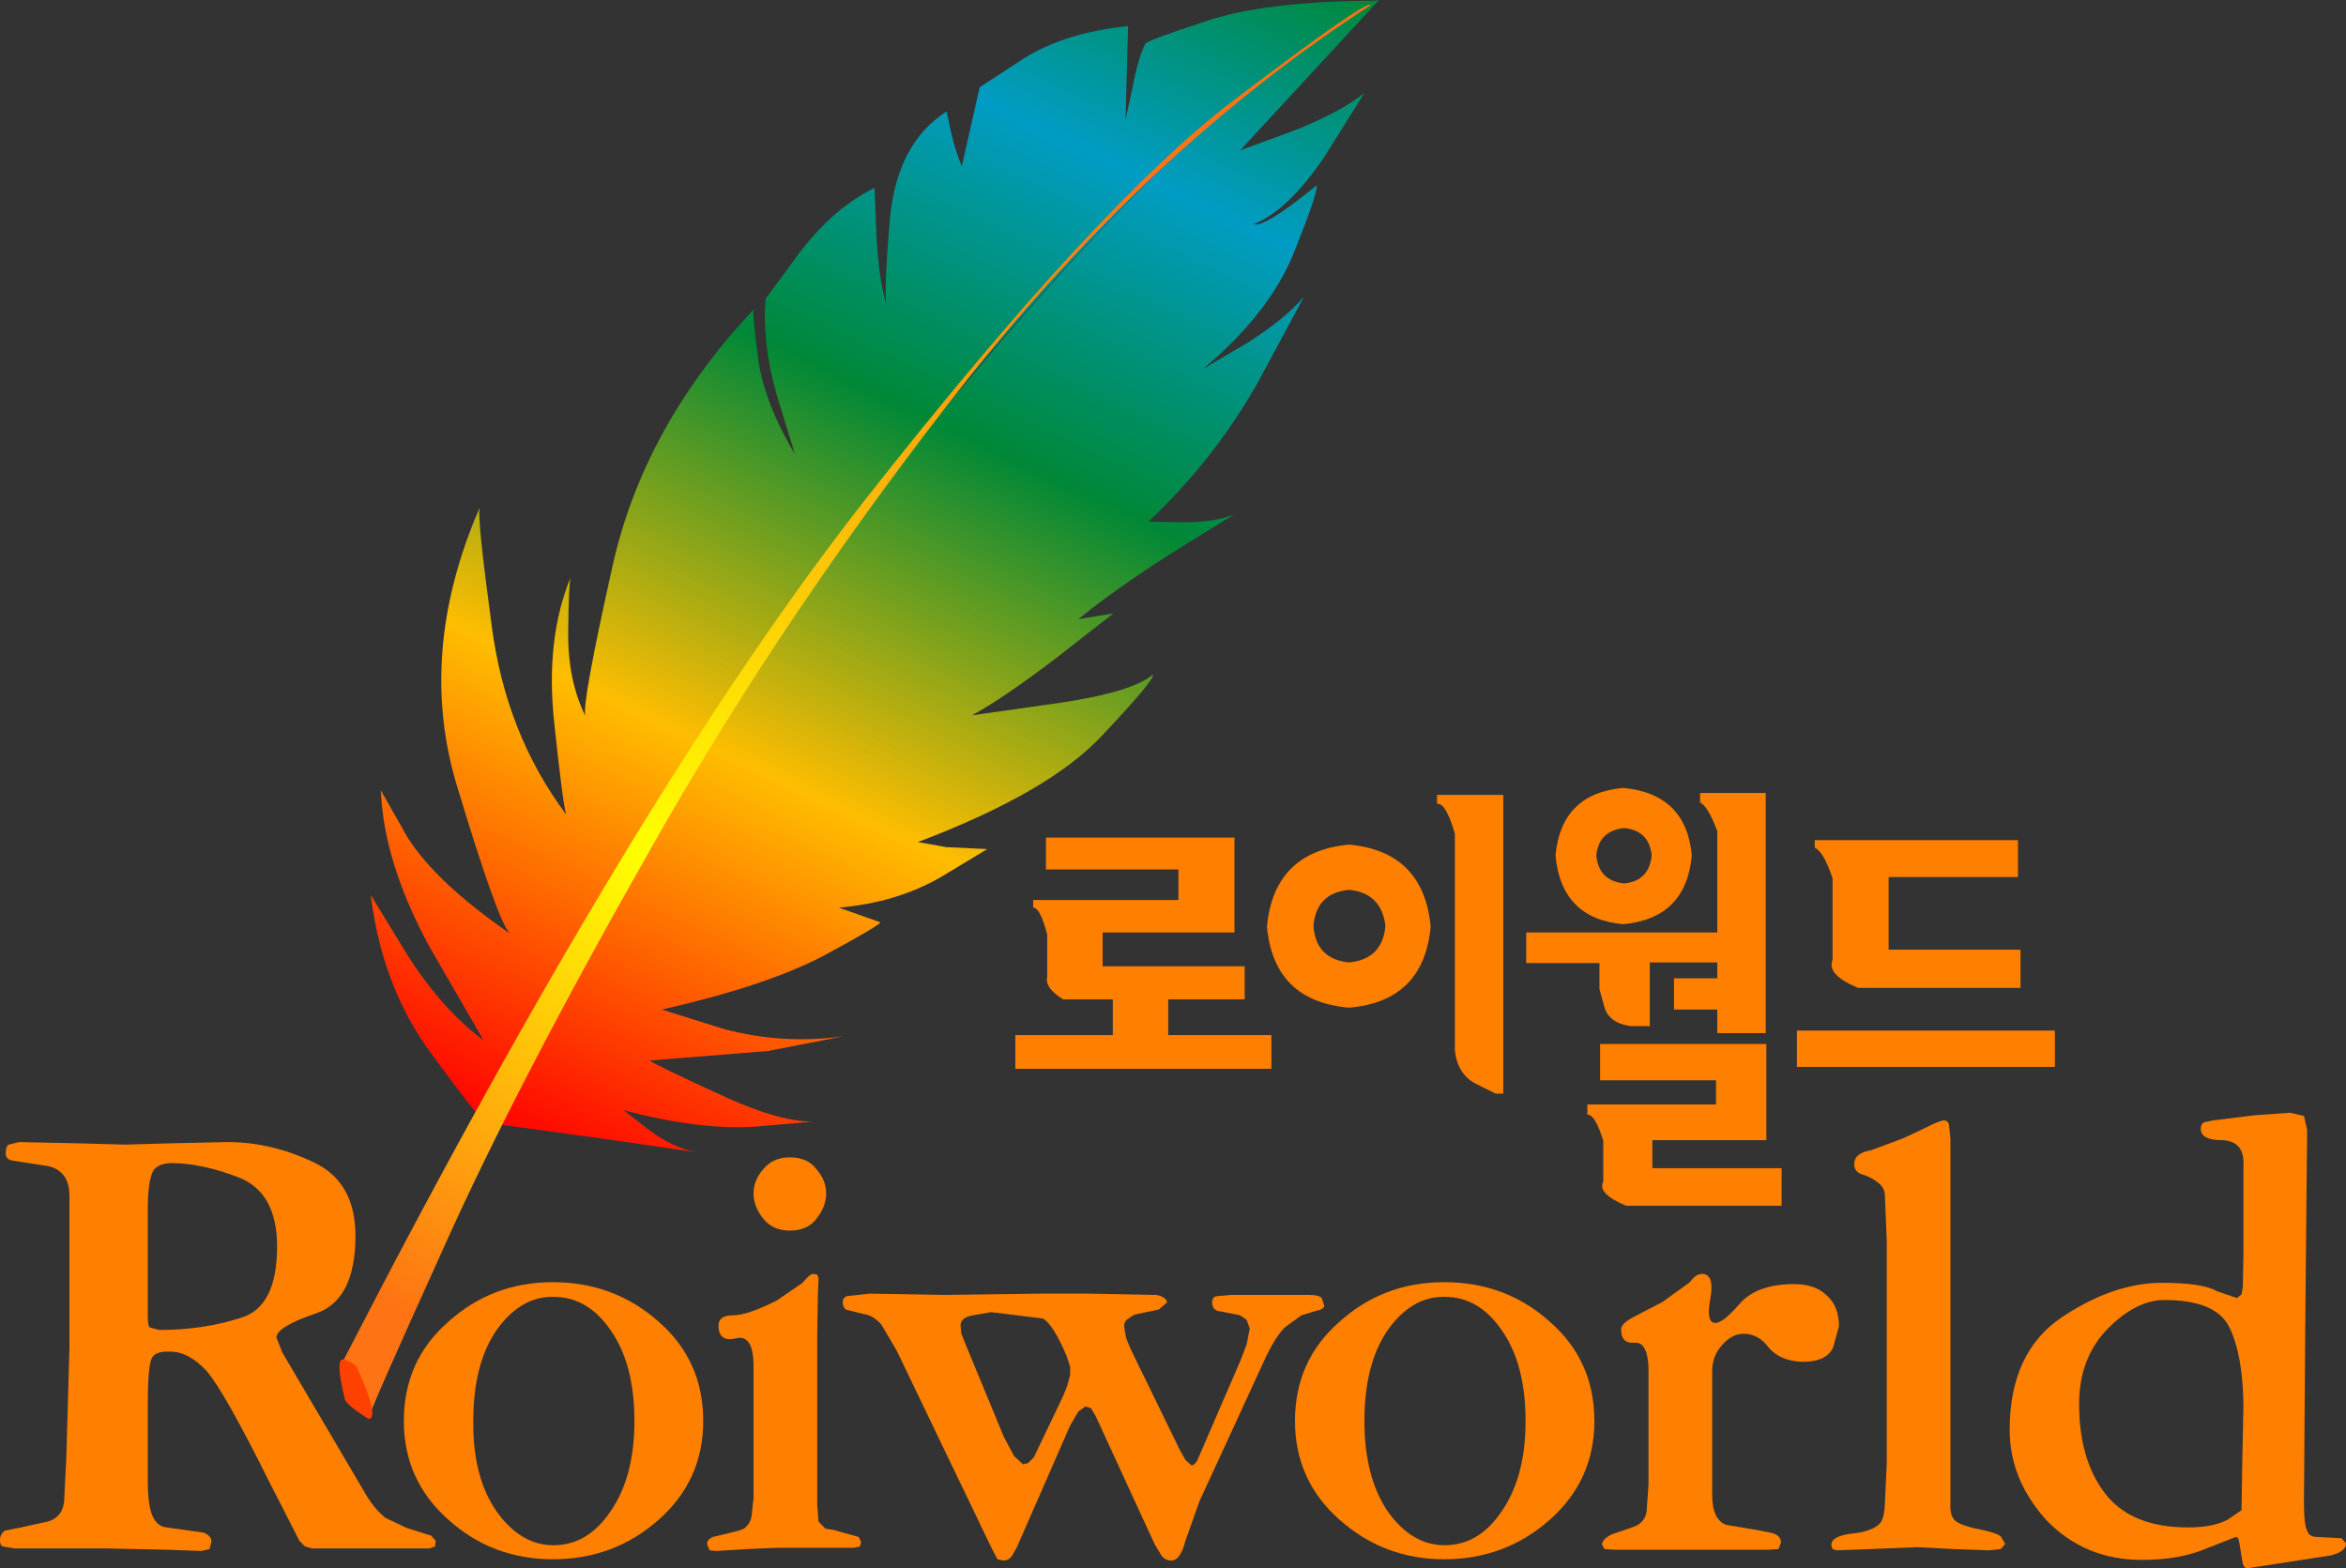 <?xml version="1.0" encoding="UTF-8" standalone="no"?>
<svg xmlns:xlink="http://www.w3.org/1999/xlink" height="123.1px" width="184.15px" xmlns="http://www.w3.org/2000/svg">
  <rect width="100%" height="100%" fill="#333333" stroke="none"/>
  <g transform="matrix(1.0, 0.0, 0.0, 1.0, -169.1, -209.8)">
    <path d="M193.9 312.9 Q190.8 313.95 190.8 314.8 L191.0 315.3 191.25 315.95 197.9 327.25 Q198.55 328.3 199.35 328.95 L201.05 329.75 202.95 330.35 203.3 330.75 203.25 331.2 202.8 331.35 193.6 331.35 193.05 331.2 192.6 330.75 191.2 328.0 190.3 326.25 Q186.7 319.0 185.3 317.4 183.9 315.9 182.45 315.9 181.25 315.85 181.0 316.45 180.7 317.1 180.7 320.15 L180.7 325.95 Q180.7 327.95 181.05 328.75 181.4 329.6 182.15 329.7 L185.05 330.1 Q185.7 330.35 185.7 330.8 L185.55 331.4 184.9 331.55 182.15 331.45 177.4 331.35 170.25 331.35 169.35 331.2 Q169.1 331.15 169.1 330.7 169.1 330.2 169.5 329.95 L170.75 329.7 172.8 329.25 Q174.15 328.9 174.15 327.3 L174.3 324.35 174.55 315.65 174.55 303.65 Q174.55 302.5 173.95 301.9 173.45 301.4 172.65 301.3 L170.05 300.9 Q169.55 300.8 169.55 300.35 169.55 299.75 169.8 299.65 L170.6 299.45 175.25 299.55 178.95 299.65 182.45 299.55 186.95 299.45 Q190.4 299.45 193.75 301.05 197.0 302.6 197.0 306.8 197.0 311.85 193.9 312.9 M181.0 302.0 Q180.7 302.9 180.7 304.7 L180.7 313.1 Q180.7 313.85 180.85 314.0 L181.6 314.2 Q185.05 314.2 188.0 313.25 190.85 312.4 190.85 307.65 190.85 303.45 187.9 302.25 184.95 301.1 182.5 301.1 181.25 301.15 181.0 302.0" fill="#ff7f00" fill-rule="evenodd" stroke="none"/>
    <path d="M217.05 314.25 Q215.25 311.6 212.55 311.6 209.95 311.55 208.05 314.25 206.25 316.9 206.25 321.35 206.2 325.7 208.05 328.4 209.95 331.1 212.55 331.1 215.25 331.1 217.05 328.4 218.9 325.7 218.9 321.35 218.9 316.9 217.05 314.25 M224.3 321.35 Q224.3 326.0 220.8 329.1 217.3 332.2 212.5 332.2 207.75 332.2 204.3 329.1 200.8 326.0 200.8 321.35 200.8 316.6 204.3 313.55 207.75 310.45 212.5 310.45 217.3 310.45 220.8 313.55 224.3 316.6 224.3 321.35" fill="#ff7f00" fill-rule="evenodd" stroke="none"/>
    <path d="M233.95 303.5 Q233.95 304.5 233.2 305.45 232.5 306.4 231.1 306.4 229.75 306.4 229.0 305.45 228.25 304.5 228.25 303.5 228.25 302.45 229.0 301.6 229.75 300.65 231.1 300.65 232.5 300.65 233.2 301.6 233.95 302.45 233.95 303.5 M230.05 311.9 L232.1 310.5 Q232.65 309.8 232.95 309.8 L233.25 309.85 233.35 310.15 233.3 311.4 233.25 314.35 233.25 327.95 233.35 329.25 233.9 329.8 234.55 329.9 235.25 330.1 236.5 330.45 236.7 330.85 236.6 331.2 236.1 331.3 230.05 331.3 227.7 331.4 225.35 331.55 224.8 331.5 224.6 331.0 Q224.6 330.65 225.05 330.45 L226.3 330.15 227.1 329.95 227.5 329.8 Q228.05 329.35 228.1 328.75 L228.25 327.4 228.25 317.05 Q228.25 314.55 226.9 314.85 225.5 315.2 225.5 313.85 225.5 313.05 226.65 313.05 227.75 313.05 230.05 311.9" fill="#ff7f00" fill-rule="evenodd" stroke="none"/>
    <path d="M271.25 313.05 L269.95 314.0 Q269.25 314.7 268.5 316.25 L263.25 327.65 262.15 330.75 Q261.75 332.3 261.05 332.3 260.6 332.3 260.3 331.95 L259.75 331.05 255.1 320.95 254.75 320.35 254.3 320.2 253.75 320.6 253.1 321.7 248.9 331.3 248.55 331.9 Q248.3 332.3 247.85 332.3 L247.4 332.2 246.95 331.35 239.5 315.85 238.3 313.8 Q237.65 313.05 236.9 312.95 L235.5 312.6 Q235.25 312.4 235.25 312.0 235.25 311.7 235.55 311.55 L237.35 311.35 240.5 311.4 243.25 311.45 247.0 311.4 250.75 311.35 254.65 311.35 259.9 311.45 Q260.7 311.65 260.7 312.05 L260.05 312.6 258.35 312.95 Q258.05 313.0 257.7 313.3 257.3 313.5 257.35 314.0 L257.5 314.85 257.85 315.7 261.7 323.6 262.15 324.4 262.65 324.85 262.9 324.7 263.1 324.4 266.45 316.65 266.95 315.35 267.2 314.1 266.95 313.4 266.45 313.05 264.95 312.75 Q264.25 312.7 264.25 312.05 264.25 311.6 264.6 311.55 L265.75 311.45 271.85 311.45 Q272.65 311.45 272.85 311.7 L273.05 312.3 Q273.0 312.6 272.4 312.7 L271.25 313.05 M253.1 317.1 L252.85 316.3 Q251.75 313.7 250.95 313.3 L246.9 312.8 245.5 313.05 Q244.5 313.2 244.5 313.85 L244.55 314.45 244.8 315.1 247.9 322.6 248.7 324.1 249.4 324.75 249.8 324.65 250.25 324.2 252.5 319.5 252.85 318.65 253.1 317.75 253.1 317.1" fill="#ff7f00" fill-rule="evenodd" stroke="none"/>
    <path d="M287.0 314.25 Q285.2 311.6 282.5 311.6 279.9 311.55 278.0 314.25 276.2 316.9 276.2 321.35 276.2 325.7 278.0 328.4 279.9 331.1 282.5 331.1 285.2 331.1 287.0 328.4 288.85 325.7 288.85 321.35 288.85 316.9 287.0 314.25 M294.25 321.35 Q294.25 326.0 290.75 329.1 287.25 332.2 282.45 332.2 277.75 332.2 274.25 329.1 270.75 326.0 270.75 321.35 270.75 316.6 274.25 313.55 277.7 310.45 282.45 310.45 287.3 310.45 290.75 313.55 294.25 316.6 294.25 321.35" fill="#ff7f00" fill-rule="evenodd" stroke="none"/>
    <path d="M307.95 315.6 Q307.15 314.5 305.95 314.5 305.1 314.5 304.35 315.3 303.5 316.2 303.5 317.4 L303.5 327.15 Q303.5 329.1 304.6 329.5 L307.0 329.9 308.0 330.1 Q308.9 330.25 308.9 330.9 L308.7 331.4 307.95 331.45 305.3 331.45 302.05 331.45 298.4 331.45 295.8 331.45 295.05 331.4 294.85 331.05 Q294.85 330.65 295.6 330.25 L297.2 329.7 Q298.2 329.4 298.35 328.45 L298.5 326.35 298.5 317.7 Q298.55 315.1 297.4 315.2 296.35 315.3 296.35 314.15 296.35 313.7 297.3 313.2 L299.6 312.0 301.75 310.45 Q302.2 309.8 302.7 309.8 303.7 309.8 303.35 311.75 303.0 313.65 303.75 313.65 304.35 313.65 305.65 312.15 307.0 310.6 309.95 310.6 311.6 310.6 312.5 311.5 313.45 312.35 313.45 313.9 L313.0 315.55 Q312.5 316.7 310.6 316.7 308.85 316.65 307.95 315.6" fill="#ff7f00" fill-rule="evenodd" stroke="none"/>
    <path d="M322.2 299.2 L322.2 327.8 Q322.15 328.7 322.5 329.1 322.8 329.45 324.0 329.75 325.8 330.1 326.15 330.4 L326.5 331.0 326.15 331.4 325.2 331.5 322.45 331.4 319.6 331.25 315.9 331.4 313.25 331.5 312.95 331.4 312.85 331.1 Q312.85 330.4 314.35 330.2 315.95 330.05 316.6 329.45 317.0 329.1 317.05 327.9 L317.2 324.7 317.2 307.15 317.05 303.55 Q317.0 302.95 316.4 302.55 315.95 302.2 315.3 302.0 314.65 301.8 314.65 301.2 314.65 300.3 315.95 300.1 L318.5 299.15 320.3 298.3 Q321.4 297.75 321.7 297.75 322.05 297.75 322.1 298.2 L322.2 299.2" fill="#ff7f00" fill-rule="evenodd" stroke="none"/>
    <path d="M350.2 298.5 L350.05 314.05 349.95 327.7 Q349.95 329.5 350.2 329.95 350.35 330.45 351.0 330.45 L352.9 330.55 353.25 330.95 Q353.25 331.6 352.05 331.9 L345.55 332.9 345.3 332.85 345.15 332.55 344.85 330.75 344.75 330.5 344.6 330.45 342.3 331.35 Q340.2 332.25 337.25 332.25 332.75 332.25 329.75 329.15 326.85 325.95 326.85 322.05 326.85 315.95 330.95 313.2 335.0 310.5 338.8 310.5 342.0 310.5 343.1 311.15 L344.7 311.7 345.05 311.4 345.15 310.85 345.2 308.15 345.2 305.65 345.2 301.3 Q345.3 299.35 343.5 299.3 341.85 299.3 341.85 298.4 341.85 298.05 342.1 297.9 L342.8 297.75 346.05 297.35 348.85 297.15 349.95 297.4 350.2 298.5 M332.3 320.0 Q332.3 324.4 334.35 327.05 336.4 329.7 340.85 329.7 342.8 329.7 343.95 329.1 L345.05 328.35 345.1 325.05 345.2 320.1 Q345.15 316.15 344.1 314.0 343.05 311.85 339.0 311.85 336.75 311.85 334.5 314.15 332.3 316.45 332.3 320.0" fill="#ff7f00" fill-rule="evenodd" stroke="none"/>
    <path d="M260.8 288.25 L260.8 291.05 268.9 291.05 268.9 293.7 248.8 293.7 248.8 291.05 256.45 291.05 256.45 288.25 252.55 288.25 Q251.1 287.35 251.3 286.5 L251.3 283.15 Q250.75 281.05 250.2 281.05 L250.2 280.45 261.6 280.45 261.6 278.05 251.2 278.05 251.2 275.55 266.0 275.55 266.0 283.0 255.65 283.0 255.65 285.65 266.8 285.65 266.8 288.25 260.8 288.25" fill="#ff7f00" fill-rule="evenodd" stroke="none"/>
    <path d="M327.5 275.75 L327.5 278.65 317.35 278.65 317.35 284.35 327.7 284.35 327.7 287.35 314.95 287.35 Q312.45 286.3 312.95 285.15 L312.95 278.75 Q312.25 276.65 311.55 276.35 L311.55 275.75 327.5 275.75" fill="#ff7f00" fill-rule="evenodd" stroke="none"/>
    <path d="M310.15 290.7 L330.4 290.7 330.4 293.55 310.15 293.55 310.15 290.7" fill="#ff7f00" fill-rule="evenodd" stroke="none"/>
    <path d="M308.95 304.45 L296.75 304.45 Q294.45 303.5 294.95 302.55 L294.95 299.35 Q294.3 297.25 293.7 297.3 L293.7 296.5 303.8 296.5 303.8 294.6 294.7 294.6 294.7 291.75 307.75 291.75 307.75 299.3 298.8 299.3 298.8 301.5 308.95 301.5 308.95 304.45" fill="#ff7f00" fill-rule="evenodd" stroke="none"/>
    <path d="M303.9 283.0 L303.9 275.05 Q303.15 273.05 302.55 272.8 L302.55 272.05 307.7 272.05 307.7 290.9 303.9 290.9 303.9 289.05 300.5 289.05 300.5 286.6 303.9 286.6 303.9 285.35 298.6 285.35 298.6 290.35 297.15 290.35 Q295.45 290.15 295.05 288.9 L294.65 287.45 294.65 285.4 288.9 285.4 288.9 283.0 303.9 283.0" fill="#ff7f00" fill-rule="evenodd" stroke="none"/>
    <path d="M296.6 274.8 Q294.6 275.0 294.4 276.95 294.6 278.95 296.6 279.15 298.55 278.95 298.75 276.95 298.55 275.0 296.6 274.8 M301.9 276.95 Q301.45 281.9 296.5 282.35 291.65 281.9 291.2 276.95 291.65 272.1 296.5 271.65 301.45 272.1 301.9 276.95" fill="#ff7f00" fill-rule="evenodd" stroke="none"/>
    <path d="M283.3 292.25 L283.3 275.25 Q282.6 272.8 281.9 272.9 L281.9 272.2 287.1 272.2 287.1 295.65 286.5 295.65 284.9 294.85 Q283.5 294.1 283.3 292.25" fill="#ff7f00" fill-rule="evenodd" stroke="none"/>
    <path d="M275.0 279.65 Q272.4 279.9 272.2 282.5 272.4 285.1 275.0 285.35 277.6 285.1 277.85 282.5 277.55 279.9 275.0 279.65 M281.4 282.55 Q280.85 288.4 275.0 288.9 269.1 288.4 268.55 282.55 269.1 276.65 275.0 276.1 280.85 276.65 281.4 282.55" fill="#ff7f00" fill-rule="evenodd" stroke="none"/>
    <path d="M270.55 220.1 Q274.25 218.65 276.2 217.1 L273.1 222.05 Q270.2 226.35 267.5 227.4 268.35 227.7 272.45 224.35 272.6 224.8 270.7 229.55 268.8 234.35 263.55 238.75 L266.95 236.75 Q269.9 234.9 271.45 233.1 L267.85 239.8 Q264.4 245.9 259.25 250.75 L261.95 250.8 Q264.4 250.8 265.95 250.2 L261.1 253.2 Q256.7 256.0 253.75 258.4 L256.5 257.95 251.95 261.5 Q247.8 264.65 245.4 265.95 L252.1 265.0 Q257.95 264.15 259.6 262.75 259.8 263.1 255.6 267.55 251.45 272.0 241.15 275.9 L243.4 276.3 246.6 276.45 242.95 278.65 Q239.5 280.65 234.95 281.05 L238.2 282.2 Q238.15 282.45 233.7 284.85 229.2 287.2 221.05 289.05 L226.0 290.6 Q230.6 291.8 235.3 291.15 L229.4 292.3 220.1 293.05 Q220.55 293.4 225.35 295.6 230.1 297.85 232.9 297.85 L228.25 298.25 Q223.9 298.5 218.05 296.95 L220.1 298.55 Q221.95 299.9 223.75 300.25 L217.25 299.3 207.4 297.95 207.45 297.9 Q226.2 262.5 242.05 243.3 257.85 224.05 267.45 216.75 L268.5 215.95 267.35 216.8 Q257.75 224.15 241.95 243.3 226.15 262.55 207.35 297.9 L207.25 297.95 Q206.75 297.7 202.95 292.5 199.1 287.3 198.2 280.05 L201.1 284.8 Q203.85 289.1 207.05 291.45 L202.8 284.1 Q199.2 277.45 199.0 271.85 L201.1 275.55 Q203.35 279.1 209.15 283.1 208.25 282.35 205.05 271.75 201.75 261.2 206.75 249.65 206.55 250.45 207.7 258.95 208.8 267.4 213.55 273.75 213.3 273.1 212.6 266.5 211.9 259.95 213.9 255.1 213.75 255.45 213.7 259.3 213.65 263.2 215.05 266.0 214.75 265.1 217.2 254.15 219.65 243.25 228.25 234.1 228.15 234.3 228.6 237.9 229.1 241.45 231.5 245.45 L230.1 240.9 Q228.9 236.75 229.2 233.25 L232.0 229.45 Q234.65 226.05 237.75 224.55 L237.9 228.4 Q238.1 231.9 238.7 233.75 238.45 232.95 238.95 227.0 239.5 221.05 243.4 218.55 L243.75 220.15 Q244.1 221.7 244.6 222.85 L246.0 216.65 249.45 214.4 Q252.7 212.35 257.65 211.85 L257.45 219.2 258.0 216.65 Q258.45 214.3 259.0 213.25 259.05 213.0 263.65 211.5 268.3 209.9 277.05 209.85 L277.35 209.8 266.45 221.6 270.55 220.1" fill="url(#gradient0)" fill-rule="evenodd" stroke="none"/>
    <path d="M276.7 210.2 Q259.5 221.35 245.1 239.5 230.8 257.65 220.25 276.3 209.65 294.95 203.9 307.8 198.1 320.6 198.05 321.1 L196.1 316.5 Q219.05 271.9 237.15 248.85 255.3 225.75 265.9 217.7 276.5 209.65 276.7 210.2" fill="url(#gradient1)" fill-rule="evenodd" stroke="none"/>
    <path d="M196.05 316.5 Q197.1 316.85 197.15 317.25 198.9 321.05 198.05 321.2 196.15 320.0 196.15 319.55 195.4 316.5 196.05 316.5" fill="#ff4100" fill-rule="evenodd" stroke="none"/>
  </g>
  <defs>
    <linearGradient gradientTransform="matrix(0.029, -0.061, 0.061, 0.029, 235.85, 251.0)" gradientUnits="userSpaceOnUse" id="gradient0" spreadMethod="pad" x1="-819.2" x2="819.2">
      <stop offset="0.0" stop-color="#ff0000"/>
      <stop offset="0.314" stop-color="#ffbd00"/>
      <stop offset="0.592" stop-color="#008837"/>
      <stop offset="0.812" stop-color="#019cc4"/>
      <stop offset="1.0" stop-color="#008837"/>
    </linearGradient>
    <linearGradient gradientTransform="matrix(0.035, -0.054, 0.054, 0.035, 230.8, 269.65)" gradientUnits="userSpaceOnUse" id="gradient1" spreadMethod="pad" x1="-819.2" x2="819.2">
      <stop offset="0.0" stop-color="#fe7313"/>
      <stop offset="0.384" stop-color="#ffff00"/>
      <stop offset="1.0" stop-color="#fe7313"/>
    </linearGradient>
  </defs>
</svg>
